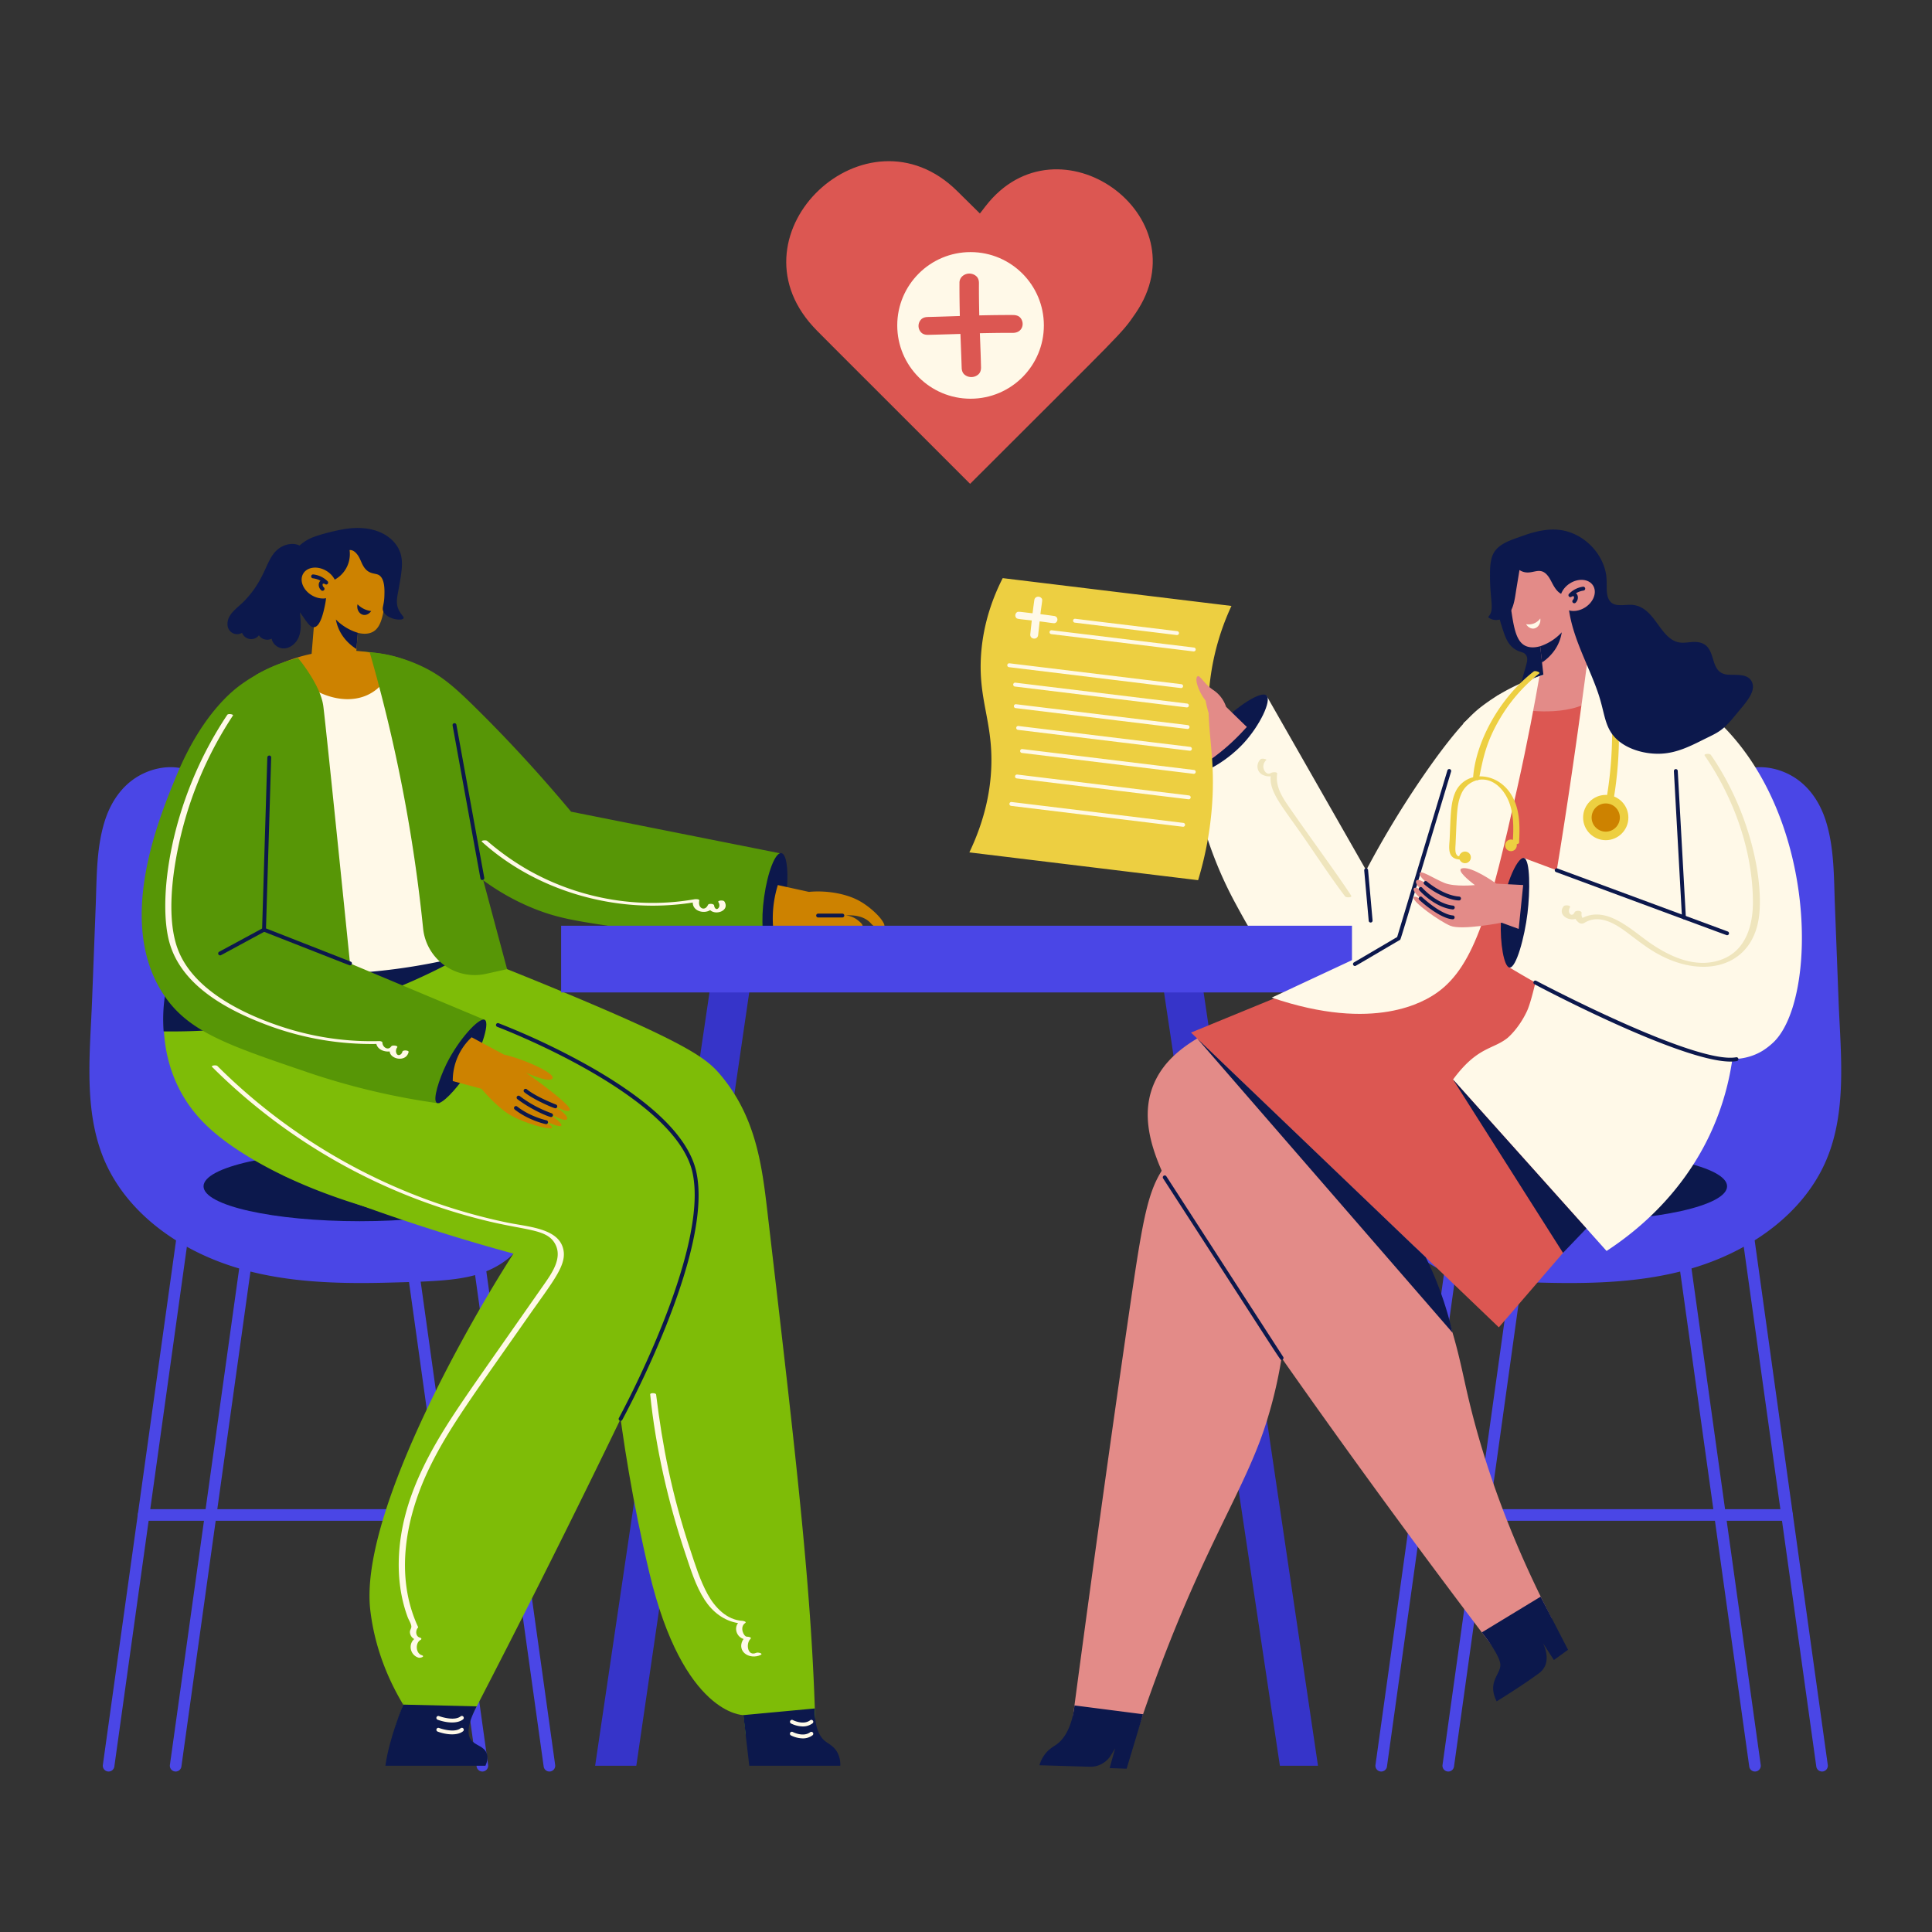 <?xml version="1.0" encoding="utf-8"?>
<svg xmlns="http://www.w3.org/2000/svg" viewBox="0 0 2000 2000">
  <rect x="0" y="0" width="2000" height="2000" fill="#333333" stroke="none"/>
  <g data-name="Medical Consultation">
    <path d="M499.33,1833.87a6,6,0,0,1-5.93-5.17l-77.94-558.51H196.3L118.37,1828.7a6,6,0,1,1-11.89-1.66l78.66-563.68a6,6,0,0,1,5.94-5.17h229.6a6,6,0,0,1,5.95,5.17L505.28,1827A6,6,0,0,1,499.33,1833.87Z" fill="#4a46e6"/>
    <path d="M568.74,1833.87a6,6,0,0,1-5.93-5.17l-77.94-558.51H265.71L187.78,1828.7a6,6,0,1,1-11.89-1.66l78.66-563.68a6,6,0,0,1,5.94-5.17h229.6a6,6,0,0,1,6,5.17L574.69,1827A6,6,0,0,1,568.74,1833.87Z" fill="#4a46e6"/>
    <path d="M534.05,1574.31H148.65a6,6,0,0,1,0-12h385.4a6,6,0,0,1,0,12Z" fill="#4a46e6"/>
    <path d="M525.91,1211.48c-40.1-37.17-99-26.51-154.07-51.33-65.81-29.69-116.55-94.62-127.41-166.7-8.49-56.39,9.09-118.78-21.85-170.5a91.27,91.27,0,0,0-22.85-25.8c-1.15-.88-3.69-.65-4.91.18-13.41-5-28.9-3.76-42.42,1.65-22.89,9.15-37.23,28.87-44.28,52-8.4,27.53-7.93,57.08-9,85.56l-3.81,99.13c-2.24,58.3-10.19,122.76,18,176.46,23.23,44.31,66.06,75.59,112,93.42,56.38,21.89,118.3,23.79,178,22.2,39.91-1.06,67.28-1.72,89.33-8C549.21,1303.47,568.16,1250.63,525.91,1211.48Z" fill="#4a46e6"/>
    <ellipse cx="372.38" cy="1228.05" fill="#0c184c" rx="161.67" ry="36.14"/>
    <path d="M1886.15,1833.87a6,6,0,0,1-5.93-5.17l-77.94-558.51H1583.12l-77.93,558.51a6,6,0,1,1-11.89-1.66L1572,1263.36a6,6,0,0,1,5.94-5.17h229.6a6,6,0,0,1,6,5.17L1892.1,1827A6,6,0,0,1,1886.15,1833.87Z" fill="#4a46e6"/>
    <path d="M1816.74,1833.87a6,6,0,0,1-5.93-5.17l-77.94-558.51H1513.71l-77.93,558.51a6,6,0,1,1-11.89-1.66l78.66-563.68a6,6,0,0,1,5.94-5.17h229.6a6,6,0,0,1,6,5.17L1822.69,1827A6,6,0,0,1,1816.74,1833.87Z" fill="#4a46e6"/>
    <path d="M1849.94,1574.31h-385.4a6,6,0,0,1,0-12h385.4a6,6,0,0,1,0,12Z" fill="#4a46e6"/>
    <path d="M1472.68,1211.48c40.1-37.17,99-26.51,154.07-51.33,65.8-29.69,116.55-94.62,127.4-166.7,8.5-56.39-9.08-118.78,21.86-170.5a91.12,91.12,0,0,1,22.85-25.8c1.14-.88,3.69-.65,4.9.18,13.42-5,28.91-3.76,42.43,1.65,22.88,9.15,37.23,28.87,44.27,52,8.4,27.53,7.93,57.08,9,85.56l3.81,99.13c2.24,58.3,10.18,122.76-18,176.46-23.23,44.31-66.06,75.59-112,93.42-56.38,21.89-118.3,23.79-178,22.2-39.9-1.06-67.28-1.72-89.33-8C1449.37,1303.47,1430.43,1250.63,1472.68,1211.48Z" fill="#4a46e6"/>
    <ellipse cx="1626.2" cy="1228.05" fill="#0c184c" rx="161.67" ry="36.14"/>
    <path d="M658.71,1827.87H616.08l124.48-841.8h41.06Z" fill="#3634c9"/>
    <path d="M1364.37,1827.87h-39.44q-63-420.9-126.1-841.8h41.05Z" fill="#3634c9"/>
    <path d="M340.59,675.75c22.49-2.72,59.37-3.64,96.84,14.35,20.19,9.69,33.62,21.54,55.76,43.42,25.57,25.25,59.62,60.79,98,106.75l217.48,43.29q-4.18,38.1-8.35,76.22a584.07,584.07,0,0,1-169.7-1.2c-35.37-5.48-53.75-8.33-77.67-17.92C461.83,904.11,414.64,819.6,377.57,753.2A672.73,672.73,0,0,1,340.59,675.75Z" fill="#579606"/>
    <ellipse cx="802.25" cy="929.94" fill="#0c184c" rx="47.2" ry="11.25" transform="rotate(-81.96 802.177 929.932)"/>
    <path d="M805.21,916.21l32.17,7.07c17.11-1.68,38.55,1.36,53.29,9.93,13.65,7.92,26.34,21.69,24.77,26.08-.6,1.69-3.25,1.78-4.36,1.81-4.9.16-8.6-4.23-9.82-5.56-10.21-11.14-29.33-7.28-29.29-7.78,0-.32,8.23-1.18,15.82,4.68,1.59,1.22,5.49,4.25,5.12,6.38-.52,3-9.65,5.42-50.29,1.76l-42.3-.8A116.78,116.78,0,0,1,805.21,916.21Z" fill="#cd8200"/>
    <path d="M872,949.76H846.92a2,2,0,1,1,0-4H872a2,2,0,0,1,0,4Z" fill="#0c184c"/>
    <path d="M1768.72,971l-171.28,5.42-31.23,88.72A1313,1313,0,0,0,1431.7,1096c-112.28,32.08-178.48,51.82-220.48,104-22.61,28.08-26.74,51.3-43,163.12-32.41,222.6-59.15,426.62-59.15,426.63l65.72,10.17c60.53-184.32,110.51-248.44,135-323.87,23.32-71.68,25.07-137.34,21.51-186.42a1088.37,1088.37,0,0,0,216.9-12.55c97-15.4,146.21-23.86,183.14-60.94C1808.65,1138.5,1775.47,997.66,1768.72,971Z" fill="#e38b88"/>
    <path d="M1548.7,616.37a120.74,120.74,0,0,0,5.17,29.53c3.85,12.54,6.35,20.67,14,25.88,6,4.08,9.45,2.51,12,6.57,2.85,4.51-.23,9.66-4.24,25.69-2.08,8.27-4.3,15-6,19.72l49.07-7.77-14.4-93.52Z" fill="#0c184c"/>
    <path d="M1618,693.39c-21.38,4.51-53.78,14.4-85,38.53-6,4.64-24.18,19.36-61.42,73.88a985.37,985.37,0,0,0-57.33,95.09L1311,720l-78.12,76.11c9.53,63.42,30.4,110.14,45.81,138.62,21.48,39.7,43.24,78.58,87.4,95.21,0,0,22.45,9.57,46.46,7.61C1545.48,1026.67,1615.09,707.38,1618,693.39Z" fill="#fff9e8"/>
    <path d="M483.53,987c22.49,8.7,55.45,21.68,95.06,38.11,130.21,54,152,69.85,166.14,86.31,37.43,43.56,43.94,93.71,49.62,142.4,30.87,264.39,46.3,396.58,49.74,535.09L772,1796.15c-10.64-104.6-35.52-183.46-56.89-237-30.27-75.89-65.35-130.75-75-224.39a467,467,0,0,1,2.16-112.19L210.72,1069.17V997.43l251.9-67.8Z" fill="#7ebc07"/>
    <path d="M179.9,996s-26.84,66.84,5.31,130.6c13.52,26.81,33.84,46.31,63.27,65.36,103.11,66.76,249.46,85.14,306.38,90.62a470.7,470.7,0,0,0-58.26,111.66c-21.57,60-24.57,107.8-27.51,138.26-5.81,60.27-20.41,146.27-59.72,255h73.21C556.43,1645.55,618.75,1519,669.75,1412c46.48-97.49,68-146.08,49.09-198.5-30.51-84.51-148.73-130.92-217-157.72a657.47,657.47,0,0,0-92.47-28.64Z" fill="#7ebc07"/>
    <path d="M483.53,987c-95.27,54.52-202.52,82.12-314.13,80.7A165.37,165.37,0,0,1,179.9,996Z" fill="#0c184c"/>
    <rect fill="#cd8200" height="77.01" transform="rotate(4.69 347.895 649.733)" width="45.87" x="324.9" y="611.18"/>
    <circle cx="358.8" cy="595.83" fill="#cd8200" r="42.86"/>
    <path d="M340.06,636c16.38,16.47,35.5,24.1,46.24,17.9,9.29-5.36,11-20.34,13.4-40.56a159,159,0,0,0,.86-26.81l-70.44-1.34Q335.09,610.54,340.06,636Z" fill="#cd8200"/>
    <path d="M370.41,655.05a53.66,53.66,0,0,1-22.73-13.77C350.07,654.41,358,664.9,369,671.9Z" fill="#0c184c"/>
    <path d="M384.27,632.56c-2,2.91-5.21,4.49-8.13,3.94-4.07-.76-7.29-5.6-6-10.93A23.56,23.56,0,0,0,384.27,632.56Z" fill="#0c184c"/>
    <path d="M417.38,1764.6s-14.63,35.22-18.41,63.27H502.54c1.55-3.41,2.95-8.13,1.34-12.67-2.75-7.78-11.89-8.08-16.32-14.12-3.71-5.06-4.56-14.73,5.92-34.66Z" fill="#0c184c"/>
    <path d="M769.54,1775.47l6.1,52.4h94.21a26.54,26.54,0,0,0-3.16-14c-3.55-6.26-8.76-8.53-12.2-11.19-5.66-4.37-11.28-13.44-11-34.09Z" fill="#0c184c"/>
    <path d="M279.76,701.59l-69,295.84a624.66,624.66,0,0,0,287.71-12.71Q466.6,843.41,434.78,702.07l-74-20.88Z" fill="#fff9e8"/>
    <path d="M340.59,675.75c-19.57,1.67-56,7.62-91,32.86-7.86,5.67-40.5,30.23-67,94.55C164.08,848,119,956.91,170.8,1031.71c25.48,36.8,66.08,50.6,147.26,78.21a734.28,734.28,0,0,0,137,32.37l46.77-86.52L284.07,964.56q10.88-120,31.07-239Q327.86,700.65,340.59,675.75Z" fill="#579606"/>
    <path d="M293.49,685.76c34.35,46.72,99.79,55.94,115.17-4A166,166,0,0,0,293.49,685.76Z" fill="#cd8200"/>
    <path d="M308.56,681.19s23.15,27.42,26.12,49.71S365.45,1028,365.45,1028H192c57.82-282.86,41.8-211.47,72.8-329.22A163.56,163.56,0,0,1,308.56,681.19Z" fill="#579606"/>
    <path d="M382.75,675.41A1620.94,1620.94,0,0,1,438,961.1a53.73,53.73,0,0,0,65.13,47l21.8-4.84q-41.4-154.39-82.78-308.8A121.67,121.67,0,0,0,382.75,675.41Z" fill="#579606"/>
    <path d="M413,631.83c-3.79-7.48-1.65-14.55,0-23.83,3-16.85,4.66-27.15,1-36.82-5.56-14.82-24.16-27.72-53.88-24-11.14,1.41-28.5,6-35.87,8.89a44.52,44.52,0,0,0-14.11,8.67c-6.54-3.17-14.94-1.47-20.84,2.63-14.58,10.12-12.5,29.94-36.45,54.83-6.6,6.86-18,13.6-17.33,24.5a10,10,0,0,0,15.07,8.41A10.09,10.09,0,0,0,268,657.69a10.51,10.51,0,0,0,13.27,3.47c.68,4.56,4.68,8.44,9.25,9.66,6.57,1.75,13.14-2.22,16.71-7.57,5.63-8.42,4.12-19.25,3.29-29.38,6.41,8.73,10.13,16,14.78,15.38,6.57-.85,9.78-16.39,11.11-22.81a79.92,79.92,0,0,0,1.31-23.27,30.08,30.08,0,0,0,24.16-33.72c4-.51,7.53,3.49,9.39,6.66,1.78,3,2.87,6.39,4.59,9.44,5.45,9.66,12.62,7.33,16.55,9.87,6.13,4,5.71,15.61,5.49,21.85-.35,9.89-2.92,11.9-.94,15.91,4,8,19.15,9.87,20.76,6.9C418.54,638.56,415.4,636.58,413,631.83Z" fill="#0c184c"/>
    <ellipse cx="330.28" cy="603.56" fill="#cd8200" rx="14.73" ry="19.09" transform="rotate(-59.08 330.288 603.569)"/>
    <path d="M333.82,611.57a2,2,0,0,1-1.38-.56c-3.43-3.28-3-8-.64-9.8a21.18,21.18,0,0,0-7.9-2.55,2,2,0,0,1,.46-4,25.08,25.08,0,0,1,14.75,7,2,2,0,0,1-2.48,3.11,2.67,2.67,0,0,0-2.36-.49c-.48.37-.63,2.26.94,3.76A2,2,0,0,1,333.82,611.57Z" fill="#0c184c"/>
    <rect fill="#e38b88" height="77.01" transform="rotate(173.64 1616.825 662.972)" width="45.87" x="1593.88" y="624.48"/>
    <circle cx="1604.28" cy="609.46" fill="#e38b88" r="42.86"/>
    <path d="M1624.19,649c-15.89,16.94-34.78,25.12-45.69,19.25-9.45-5.09-11.64-20-14.59-40.16a160.1,160.1,0,0,1-1.64-26.77l70.38-3.4Z" fill="#e38b88"/>
    <path d="M1594.41,669a53.49,53.49,0,0,0,22.31-14.43c-2,13.2-9.64,23.92-20.43,31.24Z" fill="#0c184c"/>
    <path d="M1579.83,646.13c1.73,3,4.85,4.87,7.81,4.55,4.11-.45,7.69-5,6.84-10.45A14.66,14.66,0,0,1,1579.83,646.13Z" fill="#fff9e8"/>
    <path d="M417.38,1764.6c-12.24-20.42-28.94-54.13-34.05-97.74-11.26-96,95.53-287.25,148.15-369.12a2038.68,2038.68,0,0,1-238-80.79l107.29-31.51,196.15,53.4,11.33,89.29Z" fill="#7ebc07"/>
    <path d="M769.54,1775.47s-62.14.36-97.36-147.45-40.46-265.13-40.46-265.13L700.63,1345l94.53,367.15Z" fill="#7ebc07"/>
    <rect fill="#4a46e6" height="69.06" width="818.69" x="580.87" y="958.31"/>
    <path d="M482,1113.12c-9.53,14.16-25.06,31.29-29.78,28.57s2.35-24.74,9.86-40.07c12.35-25.22,34.12-49.12,39.77-45.85S497.65,1089.82,482,1113.12Z" fill="#0c184c"/>
    <path d="M499.34,911a2,2,0,0,1-2-1.64L468.52,751a2,2,0,0,1,3.94-.72l28.85,158.37A2,2,0,0,1,499.34,911Z" fill="#0c184c"/>
    <path d="M362.34,999.34c-.59,0,5.17,2.17-89.76-35.05a2,2,0,0,1-1.27-1.92l5.42-178.32a2.16,2.16,0,0,1,2.06-1.94,2,2,0,0,1,1.94,2.06l-5.38,176.91,87.72,34.4A2,2,0,0,1,362.34,999.34Z" fill="#0c184c"/>
    <path d="M227.9,989a2,2,0,0,1-1-3.76l45.41-24.55a2,2,0,0,1,1.9,3.52C225.23,990.7,228.68,989,227.9,989Z" fill="#0c184c"/>
    <path d="M468.7,1119.11l29.73,8s15.18,18.32,29,26.69,39.69,15.73,43.67,13.94-22.21-15.54-22.21-15.54c38.85,22.25,43.6,14.86,9.07-6,0,0,27.08,17.53,29.07,12s-24.29-19.92-24.29-19.92,24.69,15.94,27.08,10.76-45.41-38.64-45.41-38.64,24.1,11.15,27.49,6-29.08-19.91-50.19-24.69l-33.46-17.93A61.19,61.19,0,0,0,468.7,1119.11Z" fill="#cd8200"/>
    <path d="M565,1163.68c-.72-.14-17.77-3.8-32.14-15.11a2,2,0,1,1,2.48-3.14c13.6,10.71,30.31,14.3,30.48,14.34A2,2,0,0,1,565,1163.68Z" fill="#0c184c"/>
    <path d="M570.39,1156.36c-1.72,0-19.28-6.81-34.78-18.52a2,2,0,0,1,2.41-3.2,122.75,122.75,0,0,0,33,17.81A2,2,0,0,1,570.39,1156.36Z" fill="#0c184c"/>
    <path d="M574.88,1147.3c-1.57,0-22.45-8.8-32.16-16.68a2,2,0,0,1,2.52-3.1c10.18,8.26,30.15,15.83,30.35,15.91A2,2,0,0,1,574.88,1147.3Z" fill="#0c184c"/>
    <path d="M642.45,1470.87a2,2,0,0,1-1.75-3c.94-1.71,94-172.78,76.18-254C699.18,1133,516.65,1063.71,514.8,1063a2,2,0,1,1,1.41-3.74,748.63,748.63,0,0,1,95.15,45.22c65,37.09,101.78,73.61,109.43,108.56,7.61,34.77-3,88.58-31.49,159.94a996.61,996.61,0,0,1-45.1,96.83A2,2,0,0,1,642.45,1470.87Z" fill="#0c184c"/>
    <path d="M1183.29,1774.58l-17,56.37-17.63-.6q2.89-10.26,5.78-20.52l-4.42,7.23a24.86,24.86,0,0,1-21.94,11.86l-52.11-1.56c4.67-14.84,14-18.64,18.32-21.91,16-12.07,18-40,18-40Z" fill="#0c184c"/>
    <path d="M1531.07,983.68A937.29,937.29,0,0,0,1372,1022.23c-97.11,32.73-156.64,52.79-177,98.61-24.42,55,18.79,121.79,88.73,223.14,69.61,100.86,159.1,226.36,268,369.26l54.68-37.65c-50.21-97.06-74.72-177.52-87.84-234.82-7.56-33-14.28-71.53-37.64-120.1-26.72-55.55-60.92-95.1-86-120.1l254.81-116.12-63.48-127.86Z" fill="#e38b88"/>
    <path d="M1232.91,1068.92l318.68,305.13,111.93-129.86,71.28-183L1553.62,978.9,1458,976.51Z" fill="#dc5752"/>
    <path d="M1522.41,744.61l-29.79,245.71c97.21,15.51,197.06,26.93,299.26,33.69q-29.57-144.3-59.15-288.6l-73.69-39-37.28-9.19Z" fill="#dc5752"/>
    <path d="M1533.94,1689.87s16.65,20.38,19,31.53-14.34,18.53-3.59,39.84c5.35-3.32,27.9-17.38,43.22-28.68a20.39,20.39,0,0,0,6.44-7.19c4.56-8.89.59-19.4-1.66-24.28q5.63,8.69,11.24,17.36l14.66-10.59q-14.19-27.51-28.39-55Z" fill="#0c184c"/>
    <path d="M1574.39,734.51s49.88,8.82,75.66-11.35,5-33.55,5-33.55l-38.28-3.8-19.1,12.84L1580.48,706Z" fill="#e38b88"/>
    <path d="M1642.73,688.38c234.16,17.64,253.45,329.48,194.07,389.7a71,71,0,0,1-12,9.56c-27.54,16.84-64.13,8.6-125.08-16.73a1042.26,1042.26,0,0,1-137-69.31q7.38-56.7,14.75-113.4l191.23,71.35Q1745.08,876.3,1721.45,793Z" fill="#fff9e8"/>
    <path d="M1642.73,688.38c-25.55,193.43-50.55,333.89-62.07,358.45-8.66,18.47-20.27,27.8-20.27,27.8-15.46,12.16-31,8.74-56.21,42.89L1663.12,1295c27.85-18.23,75.66-55.33,106-118.51,38.78-80.86,27.68-158.54,18.79-210.32C1768.19,851.57,1714,746.27,1714,746.27A165.26,165.26,0,0,0,1642.73,688.38Z" fill="#fff9e8"/>
    <path d="M1593.64,700c-4.64,26.76-12.13,67.33-23.13,116.42-27.31,121.87-43.28,183-82.66,211-12.87,9.14-64.59,41.68-171.36,5.32L1448,971.33l67.2-223.05,34.86-28.16Z" fill="#fff9e8"/>
    <path d="M1674.92,733.63c-.14-2-6.88-2-6.77-.24a412.82,412.82,0,0,1-8.07,109.05c-.48,2.29,6.89,2.93,7.45.26A395.07,395.07,0,0,0,1674.92,733.63Z" fill="#edcf41"/>
    <circle cx="1662.26" cy="846.32" fill="#edcf41" r="23.43"/>
    <path d="M1662.26,860.92a14.6,14.6,0,1,1,14.6-14.6A14.62,14.62,0,0,1,1662.26,860.92Z" fill="#cd8200"/>
    <path d="M1814.09,707.29c-3.53-11-17.82-8-26.45-9-18.39-2.31-10.24-26.3-25.69-32.45-6.17-2.46-12.87-.72-19.24-.5-24.32.82-27.5-37.07-53-39.19-10.28-.86-25.86,5.79-26.42-15.86-.15-5.78.2-11.41-.94-17.13-4.45-22.36-23.77-40.72-45.78-44.29-14.25-2.31-28.56,1.56-41.86,6.41-11.82,4.32-26.23,8.19-30.33,21.62-1.89,6.22-1.93,12.84-1.94,19.28,0,26.34,4.82,34.76-1.44,42-.42.49-.25,1,.24,1.3,4,2.89,9.29,2.94,13.77,1.1,11.94-4.9,12.82-19.46,14.88-31.87q1.55-9.3,3.08-18.61a15.18,15.18,0,0,0,9.33,2.51c7.61-.31,14.05-5.58,21.22,5.13,4.21,6.27,7.59,19.12,19.69,18.49-.4,36,20.15,68.82,31.19,101.32,5.87,17.27,6.3,29.38,13,40.14,10,16.26,33.39,23.66,53.07,22.47,15-.91,28-7.07,41.17-13.66,16.74-8.38,20.85-9,34.41-25.61C1805.59,729.15,1817.35,717.45,1814.09,707.29Z" fill="#0c184c"/>
    <ellipse cx="1633.02" cy="616.37" fill="#e38b88" rx="19.09" ry="14.73" transform="rotate(-32.59 1633.013 616.374)"/>
    <path d="M1629.66,624.47a2,2,0,0,1-1.43-3.4c1.51-1.53,1.31-3.43.83-3.79a2.64,2.64,0,0,0-2.35.56,2,2,0,0,1-2.57-3,25.13,25.13,0,0,1,14.54-7.48,2,2,0,0,1,.58,4,21.22,21.22,0,0,0-7.83,2.78c2.44,1.8,3,6.45-.35,9.81A2,2,0,0,1,1629.66,624.47Z" fill="#0c184c"/>
    <path d="M1581.26,945.44c-3,24.76-11.69,56.71-18.52,56.16-6-.48-10-26.18-9-47.2,1.61-34.06,16.69-67.47,23.71-66.2C1584.32,889.44,1583.92,923.57,1581.26,945.44Z" fill="#0c184c"/>
    <path d="M1287.29,769.47c-19.42,21-48.51,35.81-54.06,29.9s12.61-33.37,30.45-51.11c16.1-16,41.43-33.62,47.35-28.31C1316.75,725.08,1304.08,751.29,1287.29,769.47Z" fill="#0c184c"/>
    <path d="M1252.12,787.05l-22.92-43.57,19.69-20.88,41.75,29.9A215.77,215.77,0,0,1,1252.12,787.05Z" fill="#e38b88"/>
    <path d="M1240.27,911.17l-236.78-28.78c17.52-36.71,21.89-67.19,22.68-88.07,1.83-47.77-14.06-70.48-10.48-117.93,2.57-34,13.65-60.88,22.31-77.91l236.79,28.78a256.33,256.33,0,0,0-22,76.53c-5.63,45.94,4.65,69.06,2.5,119.8A356.23,356.23,0,0,1,1240.27,911.17Z" fill="#edcf41"/>
    <path d="M1068.08,642.29c-14.71-1.66-15.27-1.45-16.34-3a4,4,0,0,1,.63-5.19c1.45-1.33,1.9-.88,16.54.77q1-8,1.84-13.77c.61-3.79,5.18-4.38,7.35-1.91,1.46,1.68.69,2.12-1.07,16.59q8.1,1,14.17,1.88a3.88,3.88,0,0,1,2.82,1.58,3.92,3.92,0,0,1-.79,5.13c-1.71,1.45-2.3.67-17-1.12q-1.07,10.15-1.56,14.21c-.66,5.44-8.77,4.44-8.11-1Q1067,652.37,1068.08,642.29Z" fill="#fff9e8"/>
    <path d="M1218.33,657.4c-.4,0,2.53.32-105.71-12.84a2,2,0,0,1,.49-4l105.46,12.82A2,2,0,0,1,1218.33,657.4Z" fill="#fff9e8"/>
    <path d="M1235.66,674.34c-.4,0,4.64.58-147.4-17.9a2,2,0,0,1,.49-4l147.15,17.89A2,2,0,0,1,1235.66,674.34Z" fill="#fff9e8"/>
    <path d="M1222.58,712.28c-.4,0,5.91.74-178.08-21.63a2,2,0,1,1,.49-4l177.83,21.61A2,2,0,0,1,1222.58,712.28Z" fill="#fff9e8"/>
    <path d="M1228.56,732.32c-.4,0,5.7.71-177.92-21.61a2,2,0,0,1,.48-4l177.68,21.6A2,2,0,0,1,1228.56,732.32Z" fill="#fff9e8"/>
    <path d="M1229.26,754.63c-.4,0,5.7.71-177.92-21.61a2,2,0,0,1,.48-4l177.68,21.6A2,2,0,0,1,1229.26,754.63Z" fill="#fff9e8"/>
    <path d="M1231.69,777.16c-.4,0,5.7.71-177.92-21.61a2,2,0,0,1,.49-4l177.68,21.6A2,2,0,0,1,1231.69,777.16Z" fill="#fff9e8"/>
    <path d="M1235.75,801.05c-.4,0,5.69.71-177.93-21.62a2,2,0,0,1,.49-4L1236,797.06A2,2,0,0,1,1235.75,801.05Z" fill="#fff9e8"/>
    <path d="M1230.47,827.42c-.4,0,5.7.71-177.92-21.61a2,2,0,0,1,.48-4l177.68,21.6A2,2,0,0,1,1230.47,827.42Z" fill="#fff9e8"/>
    <path d="M1224.64,855.85c-.4,0,5.7.71-177.92-21.61a2,2,0,1,1,.48-4l177.68,21.6A2,2,0,0,1,1224.64,855.85Z" fill="#fff9e8"/>
    <path d="M1269.22,731.65A33.31,33.31,0,0,0,1256,714.31c-10.36-6.81-14.37-17.23-16.81-13.62s2.12,16.08,8.84,24.6c3.67,19.48,8.65,24.62,16.36,49.14l26.25-21.93Z" fill="#e38b88"/>
    <path d="M1787.87,968.15c-.55,0,7.39,2.87-177-65.37a2,2,0,1,1,1.38-3.75l176.33,65.25A2,2,0,0,1,1787.87,968.15Z" fill="#0c184c"/>
    <path d="M1743.19,951.62a2,2,0,0,1-2-1.89l-8.38-151.46a2,2,0,1,1,4-.22l8.39,151.46A2,2,0,0,1,1743.19,951.62Z" fill="#0c184c"/>
    <path d="M1588.52,1018.9a2,2,0,1,1,1.87-3.53c1.64.87,164.25,86.83,206.88,79.11a2,2,0,0,1,.71,3.94C1758.26,1105.57,1623.86,1037.67,1588.52,1018.9Z" fill="#0c184c"/>
    <path d="M1402.61,1000a2,2,0,0,1-1-3.73L1446.33,970l52-172.42a2,2,0,1,1,3.83,1.15c-55.93,185.63-52,173.7-53.08,174.32C1400.55,1001.54,1403.42,1000,1402.61,1000Z" fill="#0c184c"/>
    <path d="M1576.78,916.18l-27.71-1.44c-3.61-2.53-24.55-17.08-34.46-16-.74.08-2.11.25-2.59,1.16-2.11,3.94,14.79,16.33,14.79,16.33s-20.82,2.15-31.65-2.26-25.36-14.39-25.59-9.62,16.36,16.8,16.36,16.8-18-14.31-20-9.08S1482,928.83,1482,928.83s-16-13.18-18.44-9.09,15.09,16.81,15.09,16.81-14.51-11.81-15.31-7.27,26.22,24.08,38,29.07,53.15-3.18,53.15-3.18l17.66,6.45Z" fill="#e38b88"/>
    <path d="M1510.46,932.13c-10.62,0-27-8.77-35.84-16.48a2,2,0,1,1,2.62-3c.17.14,16.62,14.29,33.36,15.49A2,2,0,0,1,1510.46,932.13Z" fill="#0c184c"/>
    <path d="M1504,941.45c-18.8-1.85-34.21-19.28-34.86-20a2,2,0,0,1,3-2.63c.15.17,15,17,32.24,18.68A2,2,0,0,1,1504,941.45Z" fill="#0c184c"/>
    <path d="M1504.19,951.62c-10.24,0-27.19-12.81-34.84-20a2,2,0,1,1,2.74-2.91c.19.18,19.36,18.12,32.22,19A2,2,0,0,1,1504.19,951.62Z" fill="#0c184c"/>
    <path d="M1418.88,955a2,2,0,0,1-2-1.82l-4.65-52.11a2,2,0,0,1,4-.36l4.65,52.12A2,2,0,0,1,1418.88,955Z" fill="#0c184c"/>
    <path d="M1239.3,1075q132.17,152.28,264.32,304.58a353.83,353.83,0,0,0-27.69-78Z" fill="#0c184c"/>
    <path d="M1326.68,1407.73c-1.69,0,6.83,12.24-122.63-187.83a2,2,0,0,1,3.36-2.18l120.95,186.92A2,2,0,0,1,1326.68,1407.73Z" fill="#0c184c"/>
    <path d="M453.05,1780.24a2,2,0,0,1,1.42-3.75c.15.06,15.38,5.71,22.36.3a2,2,0,1,1,2.45,3.16C472.76,1785,460.72,1783.13,453.05,1780.24Z" fill="#fff9e8"/>
    <path d="M453.05,1792.53a2,2,0,1,1,1.42-3.74c.15.06,15.38,5.7,22.36.29a2,2,0,1,1,2.45,3.16C472.77,1797.29,460.76,1795.44,453.05,1792.53Z" fill="#fff9e8"/>
    <path d="M831,1787.2a28.56,28.56,0,0,1-12.22-3.09,2,2,0,0,1,1.89-3.52c.11.05,10.87,5.67,18.09.17a2,2,0,0,1,2.42,3.18A16.47,16.47,0,0,1,831,1787.2Z" fill="#fff9e8"/>
    <path d="M831,1799.57a28.62,28.62,0,0,1-12.22-3.08,2,2,0,0,1,1.89-3.53c.11.06,10.87,5.68,18.09.18a2,2,0,0,1,2.42,3.18A16.4,16.4,0,0,1,831,1799.57Z" fill="#fff9e8"/>
    <path d="M1566.14,825.6c-7.46-14.32-20.85-22.22-34.61-21.9,4.21-21.26,7.76-36.46,20.29-58.27a169.67,169.67,0,0,1,41.64-48.3c1.43-1.14-4.22-3.27-5.83-2-37.39,29.17-60.13,75-62.66,109.51a27.33,27.33,0,0,0-18.75,16.28c-4.78,11.29-4.51,25.24-5.54,47.59-.27,6.06-2.16,15.51,4,19.44,3.65,2.34,11.38,3.1,12.86-2.15.47-1.67-5.43-3.07-6-1.25-1.2,3.92-4,.59-4.58-1.84-.65-2.84-.3-5.89-.16-8.78,1.41-29.58,1-41.15,6-52.22a24.39,24.39,0,0,1,15.82-13.93,2.57,2.57,0,0,0,2.07-.51c14.11-2.29,25.74,8.78,31.24,22.44,5.22,13,4.94,27.18,4.18,40.9l-5,1.63c-3.54,1.16,2.07,3.95,4.11,3.27,6.1-2,7.26-2.2,7.31-3C1573.39,856.72,1573.65,840,1566.14,825.6Z" fill="#edcf41"/>
    <circle cx="1516.6" cy="887.56" fill="#edcf41" r="6.04"/>
    <circle cx="1564.15" cy="875.08" fill="#edcf41" r="6.04"/>
    <path d="M416.52,1088.8c-.81,3.37-5.07,5.14-6.3,1.1a6.2,6.2,0,0,1,1-5.7c1.16-1.72-5-2.66-6.22-1-3.24,4.77-9,.86-9.13-3.87,0-1.25-2.33-1.62-3.19-1.6a296.19,296.19,0,0,1-98.64-14.07c-43.23-13.91-95-39.46-110.32-82-14.06-38.93-2-101.95,10.39-141.8a391.74,391.74,0,0,1,47-99.1c.88-1.35-4.83-2.26-5.79-.82-60,89.64-72.22,192.06-59.9,235.8,12.68,45,60.25,70.48,104.33,86.56a307,307,0,0,0,109.88,18.4c1.25,5.6,7.89,8.41,13.75,7.75.62,8.1,17,11.58,19.62.56C423.38,1087.29,417,1086.63,416.52,1088.8Z" fill="#fff9e8"/>
    <path d="M749.91,933.26c-1.09-1.74-7.33-1.16-6.26.57,1,1.56,1.61,3.92.47,5.66-2.16,3.31-4.53.75-4.87-2.13-.24-2-5.6-2.27-6.35-.61-3.13,7-10.72,3.68-9-4.42.38-1.76-4.07-1.58-4.83-1.44-59.17,10.49-121.21-1-173.29-30.81a273.17,273.17,0,0,1-41.53-29.63c-1.17-1-7-.53-5.29,1,54.35,49.21,136.53,75.75,218.2,62.85-.11,8.73,11.25,12.08,18,7.86C741.25,947.89,755.68,942.57,749.91,933.26Z" fill="#fff9e8"/>
    <path d="M582.37,1290.6c-6.74-19.34-36.44-20.67-57.8-25.11-108.47-22.56-214.71-77.43-299.54-162-1.16-1.16-7.08-.64-5.37,1.08a604.86,604.86,0,0,0,285.52,159.58c41.63,10,61.83,8.27,69.86,24.26,7.21,14.33-4,29.94-11.92,41.31-69.55,99.35-71.74,102.43-84,120.49-33.8,49.65-63.71,101.64-66.21,162-.87,21.14,1.83,42.34,9.26,62.24,1,2.6,4.16,7.47,3.6,10.15-.44,2.13-1.7,3.2-1.37,5.68a8.57,8.57,0,0,0,4.41,6.46c-6.41,5.52-4.23,16.48,4.27,19.21,2.17.7,7.46-1.23,3.4-2.53-6.21-2-6.7-12.74-1.17-15.77,1.49-.82,1-2-.58-2.39-4.61-1.17-4.8-7.48-2-10.37a.79.79,0,0,0,0-.81c-24.69-53.35-12.49-114.83,12.35-165.69,19.53-40,45-74.26,100-152.93C573.57,1324.64,588.5,1308.2,582.37,1290.6Z" fill="#fff9e8"/>
    <path d="M782.87,1711c-9.15,4.09-11-9.66-6-14.37,1.94-1.82-2.64-2.38-3.61-2.34-3.35.16-8-10-1.84-14.12,1.94-1.31-2-2.25-2.71-2.28-16.32-.78-28.65-13.93-36.07-27.37-7.94-14.4-12.92-30.65-18.09-46.21-19.19-57.65-28.77-107.3-35.34-160.69-.23-1.88-6.31-1.82-6.15-.22,5.52,54.74,18.81,112.55,36.18,164.16,5.53,16.42,10.74,34,20.25,48.66,8,12.37,20,21.71,34.55,24-4.16,5-1.81,14.13,5.7,16.43-3.25,4.36-3.55,10.52.79,14.56s11.59,4.58,16.86,2C790.54,1711.61,784.52,1710.23,782.87,1711Z" fill="#fff9e8"/>
    <path d="M1771.1,781.48c-1.25-1.81-7.65-1.15-6.43.62,30,43.81,49.7,97.89,49.95,151.4.11,24.28-7.23,50.22-32,59.64-25.74,9.77-52.12-1.78-73.45-16.28-19.78-13.45-45.25-39.67-71-26.61a7.59,7.59,0,0,1-.91-5c.37-2.9-6.29-3.06-7.27-.85-2.54,5.77-8.09.8-4.82-5,1.34-2.39-5.28-2.86-6.56-1.16-6.32,8.36,4.42,15.34,12.35,13a12.37,12.37,0,0,0,3.74,4.09,5.35,5.35,0,0,0,5.24.18c13.94-9,29.65-.85,41.5,7.74,11.28,8.19,21.93,17.11,34.15,23.94,49.45,27.66,101.18,13.06,105.79-42.59C1824.71,903.62,1809.27,836.7,1771.1,781.48Z" fill="#efe5bd"/>
    <path d="M1398.75,927.19c-14.29-22.1-41.89-59.22-65.36-93.28-6.8-9.87-13.12-20.52-11.27-32.95.33-2.19-5.09-1.53-6-1-4.92,3.09-8.21-2.42-8.31-6.18a9.05,9.05,0,0,1,3-6.92c1-1-4.57-2.2-5.93-.87-4.53,4.46-4.26,12,1.25,15.54a14.47,14.47,0,0,0,9.24,2.06c-1.33,16.16,11.34,30.36,31.82,59.72,15,21.47,29.34,43.59,45.12,64.48C1393.5,929.5,1400.05,929.2,1398.75,927.19Z" fill="#efe5bd"/>
    <path d="M1014.39,221l5.88-7.59c75-97,224.54,9.92,155.19,111-15.18,22.12-11.13,16.36-171.22,176.45-166-166-158-157.81-162.55-162.84-88.77-97.15,55.4-232.74,149.09-140.33Z" fill="#dc5752"/>
    <circle cx="1004.72" cy="336.86" fill="#fff9e8" r="75.89"/>
    <path d="M994.24,345.68q-23.9.74-33.32.94-5,.12-7.49-2.64a9.71,9.71,0,0,1-.29-12.84c1.56-1.91,4-2.9,7.36-3q9.43-.21,33.12-1-.45-19.86-.37-34.13a8.94,8.94,0,0,1,3.26-7.3,10.89,10.89,0,0,1,14,.09c2,1.69,2.94,4.22,2.89,7.56q-.09,13.86.34,33.13,20.07-.45,35.14-.38c3.34.06,5.81,1,7.39,2.85,4.78,5.57,2.31,15.4-7.38,15.62q-14.86-.06-34.54.38,1,25.08,1.19,35.12c.08,3.34-.87,5.88-2.84,7.59a11.05,11.05,0,0,1-14,.32q-3.08-2.44-3.18-7.46Q995.2,370.57,994.24,345.68Z" fill="#dc5752"/>
    <polygon fill="#0c184c" points="1504.18 1117.52 1618.02 1296.97 1642.25 1271.68 1504.18 1117.52"/>
  </g>
</svg>
